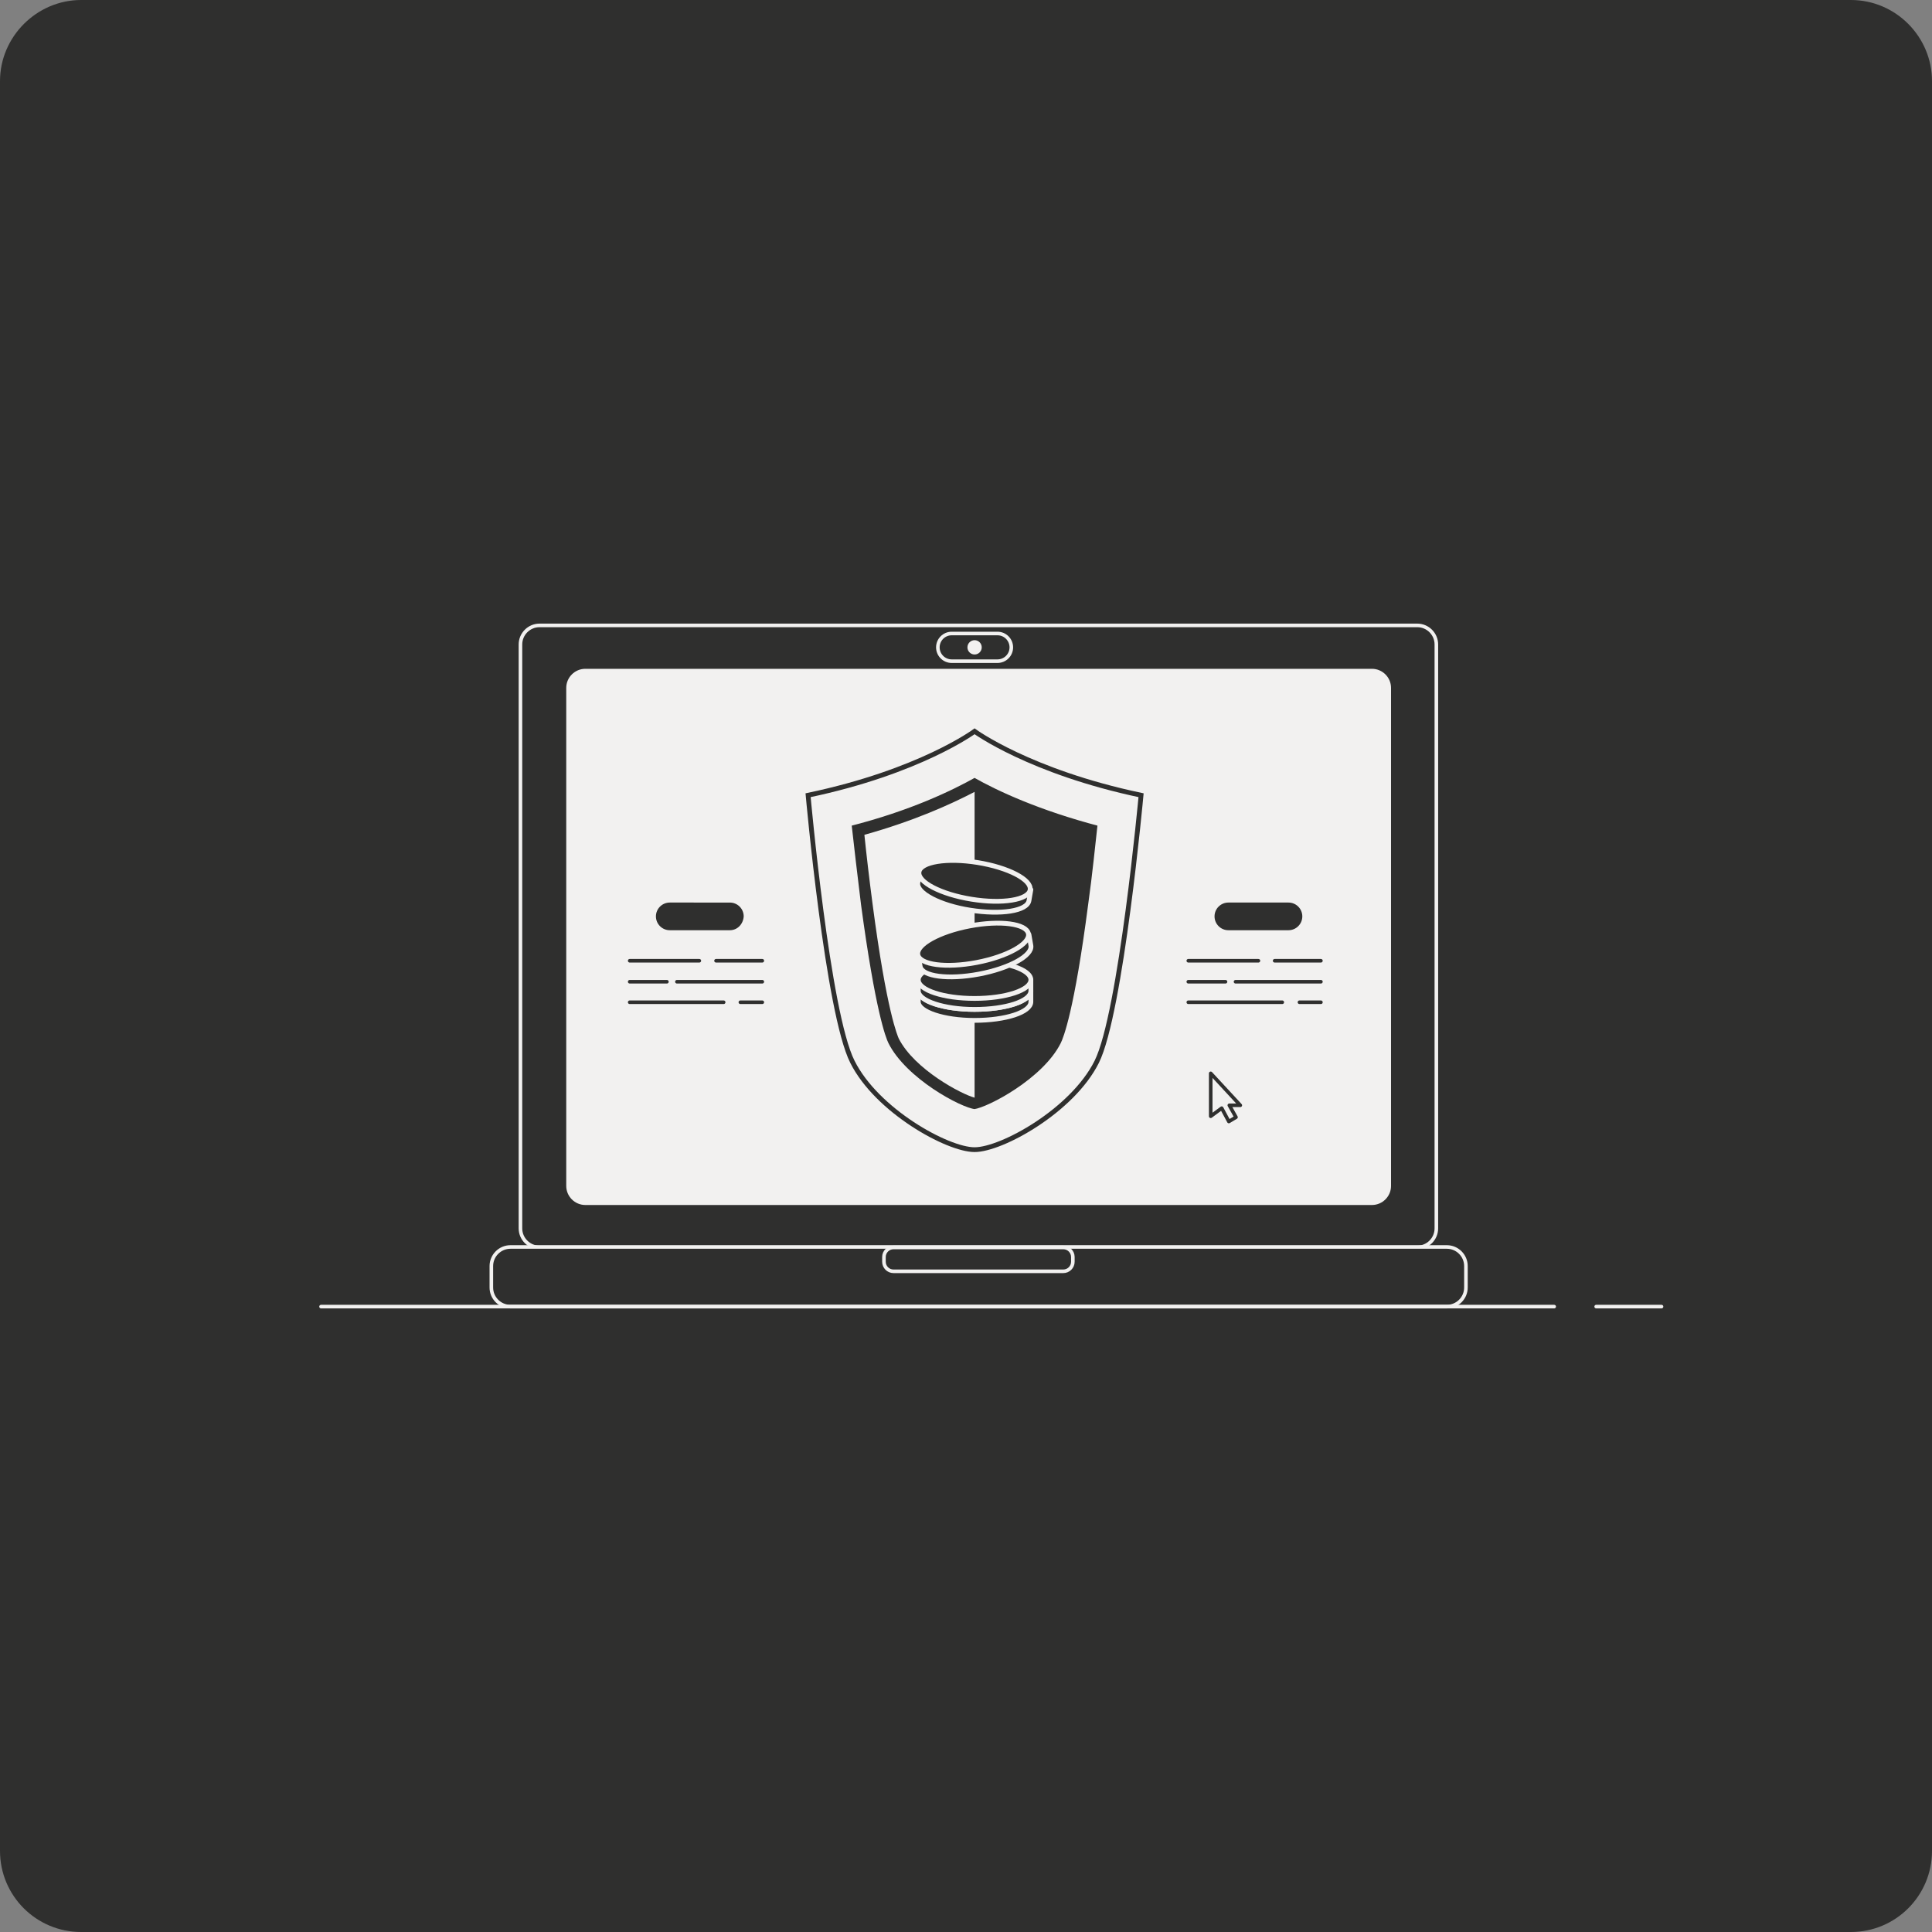 <?xml version="1.0" encoding="utf-8"?>
<svg xmlns="http://www.w3.org/2000/svg" xmlns:xlink="http://www.w3.org/1999/xlink" version="1.1" x="0px" y="0px" viewBox="0 0 405 405" style="enable-background:new 0 0 405 405;">
<rect x="0" y="0" width="405" height="405" fill="#808080" stroke="none"/>
<style type="text/css">
	.st0{fill:#2F2F2E;}
	.st1{fill:#2F2F2E;stroke:#F2F1F0;stroke-width:0.75;stroke-linecap:round;stroke-linejoin:round;stroke-miterlimit:10;}
	.st2{fill:#F2F1F0;}
	.st3{fill:none;stroke:#F2F1F0;stroke-width:0.75;stroke-linecap:round;stroke-linejoin:round;stroke-miterlimit:10;}
	.st4{fill:none;stroke:#2F2F2E;stroke-width:0.75;stroke-linecap:round;stroke-linejoin:round;stroke-miterlimit:10;}
	.st5{fill:#F2F1F0;stroke:#2F2F2E;stroke-miterlimit:10;}
	.st6{fill:#2F2F2E;stroke:#F2F1F0;stroke-miterlimit:10;}
	.st7{fill:#2F2F2E;stroke:#F2F1F0;stroke-linecap:round;stroke-linejoin:round;stroke-miterlimit:10;}
</style>
<g id="Calque_1">
	<path class="st0" d="M388,405H17c-9.4,0-17-7.6-17-17V17C0,7.7,7.7,0,17,0h371c9.4,0,17,7.7,17,17v371C405,397.4,397.4,405,388,405&#xA;		z"/>
</g>
<g id="Calque_2">
	<g>
		<g>
			<path class="st1" d="M297.1,131.1h-184c-2.2,0-4,1.8-4,4v122.4c0,2.2,1.8,4,4,4h184c2.2,0,4-1.8,4-4V135.1&#xA;				C301.1,132.9,299.3,131.1,297.1,131.1z"/>
			<path class="st2" d="M287.6,140.2H122.7c-2.2,0-4,1.8-4,4v104.4c0,2.2,1.8,4,4,4h164.9c2.2,0,4-1.8,4-4V144.2&#xA;				C291.6,142,289.8,140.2,287.6,140.2z"/>
			<path class="st1" d="M303.3,273.9H107c-2.2,0-4-1.8-4-4v-4.5c0-2.2,1.8-4,4-4h196.3c2.2,0,4,1.8,4,4v4.5&#xA;				C307.3,272.1,305.5,273.9,303.3,273.9z"/>
			<path class="st1" d="M222.9,266.5h-35.6c-1.1,0-2-0.9-2-2v-1c0-1.1,0.9-2,2-2h35.6c1.1,0,2,0.9,2,2v1&#xA;				C224.9,265.6,224,266.5,222.9,266.5z"/>
			<line class="st3" x1="334.6" y1="273.9" x2="348.3" y2="273.9"/>
			<line class="st3" x1="67.3" y1="273.9" x2="325.8" y2="273.9"/>
		</g>
		<path class="st1" d="M209.1,132.8h-9.6c-1.6,0-2.9,1.3-2.9,2.9l0,0c0,1.6,1.3,2.9,2.9,2.9h9.6c1.6,0,2.9-1.3,2.9-2.9l0,0&#xA;			C212,134.1,210.7,132.8,209.1,132.8z"/>
		<circle class="st2" cx="204.3" cy="135.7" r="1.5"/>
		<path class="st0" d="M153,195h-12.6c-1.6,0-2.9-1.3-2.9-2.9l0,0c0-1.6,1.3-2.9,2.9-2.9H153c1.6,0,2.9,1.3,2.9,2.9l0,0&#xA;			C155.8,193.7,154.6,195,153,195z"/>
		<g>
			<line class="st4" x1="150.1" y1="201.4" x2="159.8" y2="201.4"/>
			<line class="st4" x1="132" y1="201.4" x2="146.6" y2="201.4"/>
			<line class="st4" x1="141.9" y1="205.8" x2="159.8" y2="205.8"/>
			<line class="st4" x1="132" y1="205.8" x2="139.8" y2="205.8"/>
			<line class="st4" x1="155.2" y1="210.1" x2="159.8" y2="210.1"/>
			<line class="st4" x1="132" y1="210.1" x2="151.7" y2="210.1"/>
		</g>
		<path class="st0" d="M270.1,195h-12.6c-1.6,0-2.9-1.3-2.9-2.9l0,0c0-1.6,1.3-2.9,2.9-2.9h12.6c1.6,0,2.9,1.3,2.9,2.9l0,0&#xA;			C273,193.7,271.7,195,270.1,195z"/>
		<g>
			<line class="st4" x1="267.2" y1="201.4" x2="276.9" y2="201.4"/>
			<line class="st4" x1="249.1" y1="201.4" x2="263.8" y2="201.4"/>
			<line class="st4" x1="259" y1="205.8" x2="276.9" y2="205.8"/>
			<line class="st4" x1="249.1" y1="205.8" x2="256.9" y2="205.8"/>
			<line class="st4" x1="272.4" y1="210.1" x2="276.9" y2="210.1"/>
			<line class="st4" x1="249.1" y1="210.1" x2="268.8" y2="210.1"/>
		</g>
		<polygon class="st4" points="256.1,232.3 257.6,235.1 259.1,234.2 257.7,231.7 260,231.7 253.8,225 253.8,234"/>
		<path class="st5" d="M204.3,241c5.7,0,20.5-8.2,25.6-18.4c5.1-10.2,9.3-55.9,9.3-55.9c-23.3-4.9-34.9-13.4-34.9-13.4h0&#xA;			c0,0-11.5,8.5-34.9,13.4c0,0,4.1,45.7,9.3,55.9C183.8,232.8,198.6,241,204.3,241L204.3,241z"/>
		<path class="st6" d="M204.3,162.5c4.9,2.8,13.7,6.9,26.3,10.2c-0.5,4.4-1.1,10.6-2,17c-2.9,22.3-5.2,28-5.8,29.2&#xA;			c-3.8,7.6-15.5,13.7-18.5,14.1c-3-0.3-14.7-6.5-18.5-14.1c-0.6-1.2-2.8-6.9-5.8-29.2c-0.8-6.4-1.5-12.6-2-17&#xA;			C190.6,169.5,199.3,165.3,204.3,162.5"/>
		<path class="st2" d="M204.3,230.1c-2.7-0.7-12.6-5.9-15.9-12.4c-0.2-0.5-2.5-5.4-5.5-28.3c-0.7-5.3-1.3-10.5-1.7-14.4&#xA;			c10.4-2.9,18.1-6.4,23.1-9L204.3,230.1z M204.3,165.9"/>
		<g>
			<path class="st7" d="M192.5,207.7v2.3c0,2.1,5.3,3.9,11.8,3.9c6.5,0,11.8-1.7,11.8-3.9v-2.3"/>
			<ellipse class="st7" cx="204.3" cy="207.7" rx="11.8" ry="3.9"/>
		</g>
		<g>
			<path class="st7" d="M192.5,205.4v2.3c0,2.1,5.3,3.9,11.8,3.9c6.5,0,11.8-1.7,11.8-3.9v-2.3"/>
			<ellipse class="st7" cx="204.3" cy="205.4" rx="11.8" ry="3.9"/>
		</g>
		<g>
			<path class="st7" d="M192.5,200.3l0.4,2.3c0.4,2.1,5.9,2.8,12.3,1.6c6.4-1.2,11.3-3.9,10.9-6l-0.4-2.3"/>
			
				<ellipse transform="matrix(0.982 -0.187 0.187 0.982 -33.377 41.549)" class="st7" cx="204" cy="198.1" rx="11.8" ry="3.9"/>
		</g>
		<g>
			<path class="st7" d="M192.8,182.8l-0.4,2.3c-0.3,2.1,4.6,4.7,11,5.7c6.4,1,11.9,0.2,12.3-2l0.4-2.3"/>
			
				<ellipse transform="matrix(0.159 -0.987 0.987 0.159 -10.404 357.047)" class="st7" cx="204.4" cy="184.6" rx="3.9" ry="11.8"/>
		</g>
	</g>
</g>
</svg>